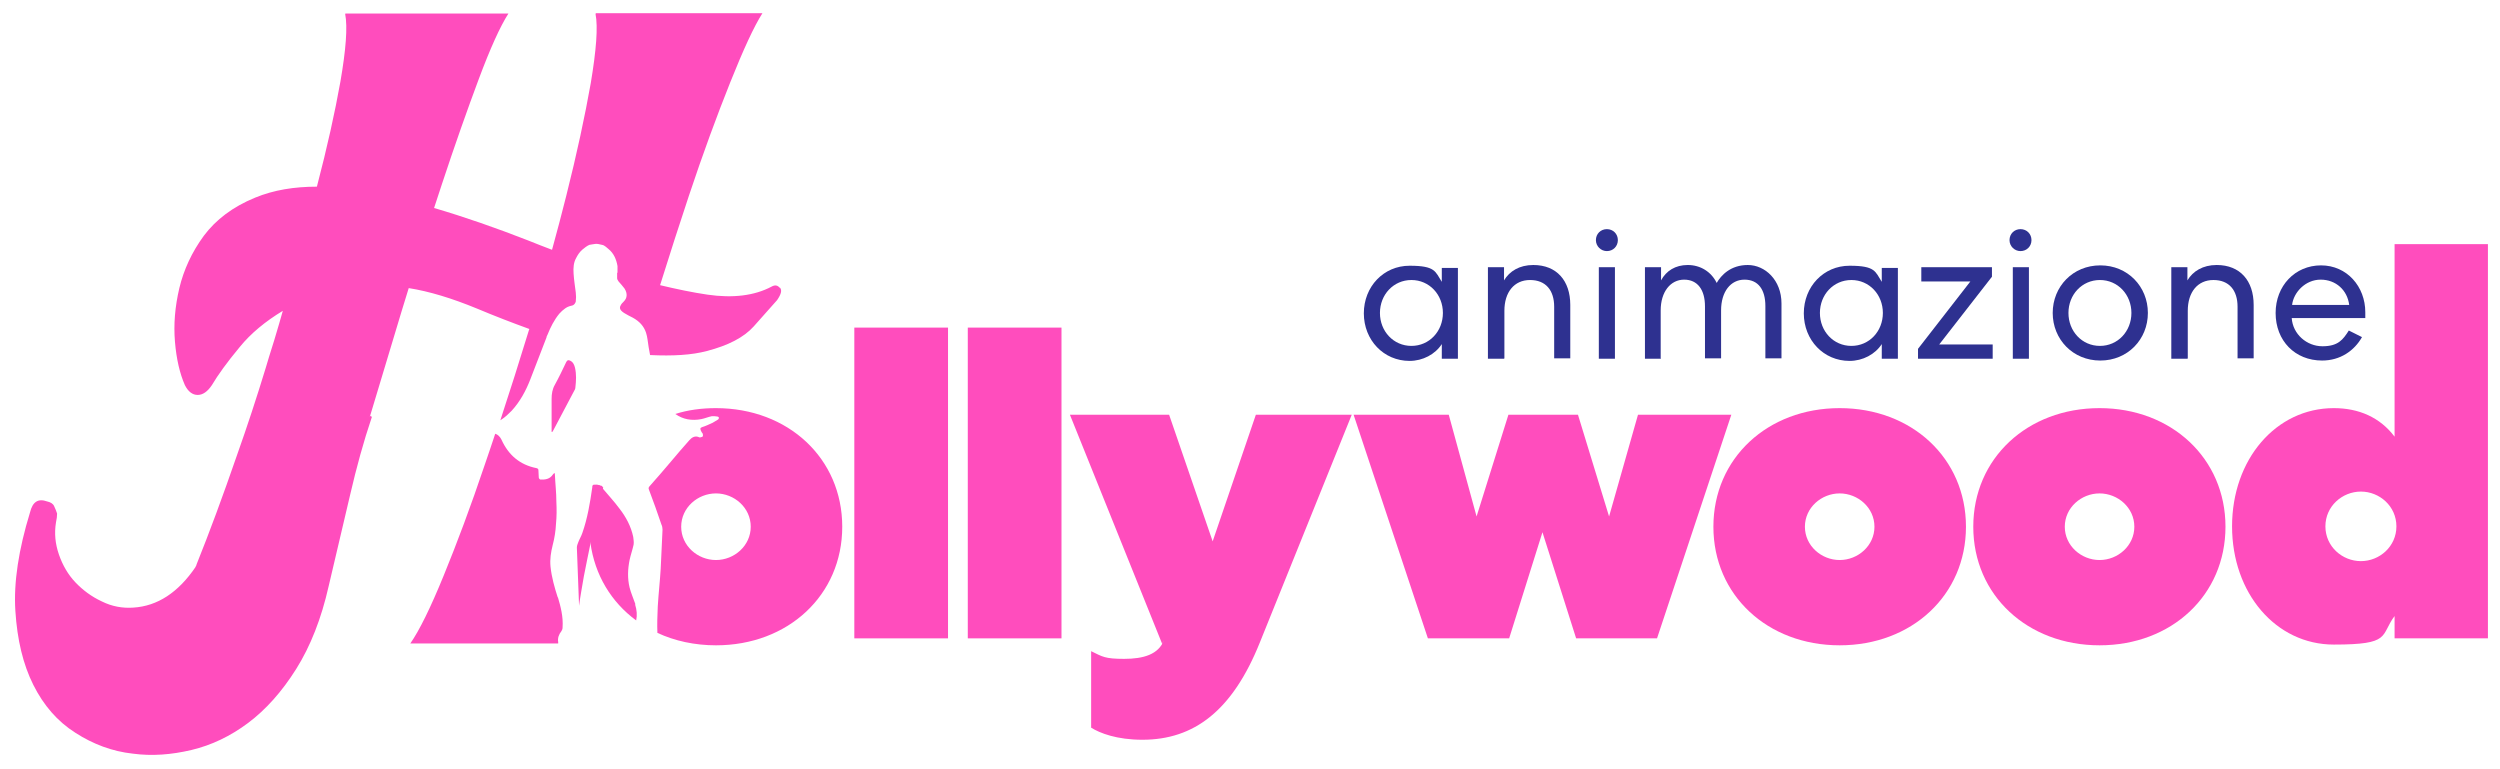 <svg xmlns="http://www.w3.org/2000/svg" viewBox="0 0 683 210"><defs><style>      .cls-1 {        fill: #ff4dbd;      }      .cls-2 {        fill: #2e3190;      }    </style></defs><g><g id="Livello_1"><g><path class="cls-1" d="M101,114l-27.4-16.5h-.1c0,0-.8,3-.8,3l-4.6,17.1c-4.3,16.2-8.9,28.2-13.8,36-.3.4-.5.8-.8,1.2-4.8,7.1-10.5,10.8-17.1,11.2-2.9.2-5.8-.3-8.6-1.7-2.8-1.3-5.2-3.1-7.2-5.2-2-2.1-3.5-4.7-4.5-7.6-1-2.9-1.3-5.8-.8-8.8.2-.9.3-1.7.3-2.4-.2-.7-.5-1.3-.8-2-.3-.7-1-1.1-1.9-1.3-2.5-.9-4,.1-4.7,3-3.1,10.1-4.5,19.1-4,26.9.5,7.9,2.1,14.6,4.9,20.2,2.8,5.6,6.6,10,11.5,13.1,4.8,3.1,10.1,5.1,15.7,5.7,5.2.7,10.5.3,16-1,5.5-1.3,10.7-3.8,15.5-7.4,4.8-3.6,9.2-8.5,13.1-14.7,3.9-6.2,6.9-13.8,8.9-22.7,2.2-9.4,4.2-17.8,5.9-25.1,1.7-7.3,3.6-14.3,5.9-21.1l-.4-.3ZM94.3,3.8c.7,3.6.2,9.8-1.3,18.5-1.5,8.4-3.6,17.9-6.4,28.6-.1.5-.3,1-.4,1.5-2.6,10.3-5.6,21.1-8.9,32.4-.3,1.2-.7,2.3-1,3.5-.9,3.1-1.8,6.1-2.8,9.2-.3,1-.6,2-.9,3-2.5,8.2-5.1,16.1-7.8,23.7-3.9,11.3-7.6,21.3-11.1,30,0,.2-.2.5-.3.7-3.4,8.3-6.2,14-8.6,17.3h38.1c1.8-4.7,4.1-11.7,6.9-20.9,2.8-9.2,5.9-19.5,9.3-30.8.6-2.1,1.3-4.3,1.9-6.5,2.8-9.3,5.7-19,8.7-28.9.7-2.2,1.3-4.3,2-6.5,2.3-7.6,4.6-14.8,6.9-21.8.7-2.2,1.4-4.3,2.1-6.4,3.6-10.9,7-20.5,10.1-28.8,3.1-8.3,5.8-14.3,8.1-17.9h-44.5ZM157.2,80c-.2-1.7-.5-3.4-.6-5.2-.1-1.5,0-3,.7-4.2-2.2-.8-4.4-1.6-6.6-2.4-2.1-.8-4.2-1.6-6.4-2.5-8.7-3.4-17.3-6.4-25.8-8.9-.4-.1-.7-.2-1.1-.3-8.9-2.6-17.4-4.3-25.6-5.2-1.8-.2-3.5-.3-5.2-.3-6.2,0-11.8.9-16.9,3-6.1,2.5-10.7,6-14,10.4-3.3,4.5-5.5,9.3-6.7,14.3-1.2,5.1-1.6,9.9-1.2,14.7.4,4.7,1.3,8.6,2.7,11.8.9,1.8,2.1,2.7,3.5,2.7s2.7-.9,3.9-2.7c1.6-2.7,4.1-6.2,7.6-10.4,3-3.7,7-7,11.8-9.9.7-.4,1.4-.8,2.2-1.2,5.8-3.1,12.9-5,21.2-5.6,3.4-.2,7,0,10.9.6,5.7.9,11.9,2.8,18.7,5.6,5,2.1,9.7,3.9,14.1,5.5,1.7.6,3.4,1.2,5,1.7.8-2,1.8-4,3.2-5.7,1-1.1,2.1-2,3.6-2.3.4,0,.8-.6.9-1,.1-.8.1-1.7,0-2.5ZM213,78.6c-.6-.7-1.3-.8-2.2-.3-4.7,2.5-10.6,3.2-17.5,2.2-4.1-.6-8.4-1.5-13-2.6-3.2-.8-6.5-1.7-9.9-2.8-.6-.2-1.2-.4-1.8-.6,0,.5,0,1,0,1.5,0,.3.2.6.4.9.5.6,1.1,1.2,1.6,1.9.9,1.4.8,2.7-.4,3.9-1.2,1.1-1.1,1.9.3,2.8.8.5,1.6.9,2.4,1.3,1.8,1,3,2.3,3.6,4.1.2.6.3,1.2.4,1.8.2,1.4.4,2.9.7,4.3,6.2.3,11.4,0,15.5-1.1,5.8-1.5,10.1-3.7,12.8-6.7,2.7-3,4.8-5.4,6.4-7.2,1.1-1.6,1.4-2.7.8-3.4ZM162.7,3.8c.7,3.6.2,9.9-1.3,18.9-1.6,9-3.8,19.3-6.7,30.8-1.2,4.8-2.5,9.7-3.9,14.8-1.9,7-4,14.1-6.2,21.5,0,.1,0,.3-.1.4-2.6,8.5-5.2,16.7-7.8,24.6.1,0,.2-.1.3-.2,1-.6,1.9-1.5,2.8-2.4,2.3-2.5,3.9-5.5,5.1-8.6,1.5-3.8,2.9-7.6,4.4-11.4,0-.3.2-.5.3-.8.8-2,1.8-4,3.2-5.7,1-1.1,2.1-2,3.6-2.3.4,0,.8-.6.9-1,.1-.8.1-1.7,0-2.5-.2-1.7-.5-3.4-.6-5.2-.1-1.5,0-3,.7-4.2.4-.8.9-1.6,1.7-2.3.5-.4,1.2-1,1.9-1.3,1.5-.2,1.7-.5,3.5,0,.7.1,1.4.9,1.7,1.1,1.5,1.2,2.2,2.9,2.5,4.7,0,.5,0,1.1,0,1.6,0,.5,0,1,0,1.5,0,.3.2.6.4.9.5.6,1.1,1.2,1.6,1.9.9,1.4.8,2.7-.4,3.9-1.2,1.1-1.1,1.9.3,2.8.8.5,1.6.9,2.4,1.3,1.8,1,3,2.3,3.6,4.1,0,0,0-.2,0-.3,1.3-4.3,2.6-8.5,3.8-12.7,2.6-8.3,5.2-16.4,7.8-24.2,3.9-11.7,7.7-22,11.3-31,3.6-9,6.5-15.3,8.8-18.9h-45.5ZM164.3,132.8c-.2-.2-.7-.3-1.2-.4-.5,0-1,0-1.1.1-.2.2-.2.5-.2.7-.6,4.2-1.3,8.4-2.7,12.4-.3.9-.8,1.7-1.1,2.5-.2.5-.4,1-.4,1.5.2,5.3.4,10.6.6,15.9.3-2.4.8-5,1.3-8,.6-3,1.2-6.1,1.9-9.4,1-4.6,2.1-9.6,3.4-14.9-.2-.2-.3-.4-.5-.6ZM157.1,100.5c-.2-.8-.5-1.6-1.4-2-.5-.2-.7-.1-1,.4-1,2.1-2,4.2-3.1,6.2-.7,1.2-.9,2.5-.9,3.9,0,2.5,0,4.9,0,7.4,0,.5,0,1.1,0,1.6,0,0,.1,0,.2,0,.1-.2.2-.3.3-.5,1.9-3.5,3.7-7.1,5.6-10.6.2-.3.4-.7.4-1.1.2-1.8.3-3.5-.1-5.3ZM152.4,163.3c-.9-2.8-1.7-5.6-2-8.5-.2-2,.1-3.9.6-5.9.5-1.9.8-3.8.9-5.8.2-2,.2-4,.1-6,0-2.5-.3-5-.4-7.4,0-.1,0-.2-.1-.5-.2.2-.4.3-.5.5-.8,1.2-2.1,1.4-3.4,1.3-.1,0-.4-.3-.4-.5,0-.6-.1-1.3-.1-2,0-.4-.2-.5-.5-.6-4.6-.9-7.7-3.6-9.6-7.8-.4-.8-1-1.4-1.7-1.6-.9,2.8-1.9,5.6-2.8,8.3-3.9,11.6-7.7,21.7-11.3,30.5-3.6,8.8-6.6,14.9-9.1,18.5h40.4c0-.1,0-.2,0-.4-.2-1.1.2-2.1.9-3,.2-.3.3-.6.3-1,.2-2.9-.5-5.6-1.3-8.3Z"></path><path class="cls-1" d="M173.6,165.1c-.5-1.5-1.2-3-1.6-4.6-.6-2.5-.5-5,0-7.5.3-1.4.8-2.8,1.1-4.2.1-.6,0-1.4-.1-2.1-.6-2.9-2-5.5-3.8-7.8-1.4-1.9-3-3.6-4.5-5.4-.2-.2-.3-.4-.5-.6-.2-.2-.7-.3-1.2-.4-1.3,3.5-2,7.3-2,11.4s0,3,.3,4.4c1.2,8.8,5.7,16.2,12.5,21.2.3-1.4.2-2.8-.3-4.4ZM195.6,111.5c-3.9,0-7.7.5-11.1,1.6,2.1,1.5,4.5,1.9,7.1,1.4,1-.2,1.9-.6,2.9-.8.5,0,1,0,1.5.1.5.1.5.5.2.8-.5.3-1,.6-1.5.9-.9.4-1.9.9-2.9,1.2-.6.2-.5.5-.3,1,.1.3.3.5.5.8,0,.2.1.5,0,.7-.1.2-.4.2-.7.3,0,0-.1,0-.2,0-1.2-.6-2.1,0-2.8.8-1.7,1.9-3.4,3.9-5,5.8-1.9,2.2-3.8,4.5-5.8,6.7-.3.3-.4.6-.2,1,1.2,3.1,2.3,6.3,3.4,9.5.2.4.3.9.3,1.4-.2,3.6-.3,7.2-.5,10.7-.2,3.4-.6,6.9-.8,10.3-.1,2.4-.2,4.8-.1,7.2,4.7,2.2,10.2,3.4,16,3.4,19.7,0,34.5-13.7,34.5-32.4s-14.8-32.4-34.5-32.4ZM195.6,153c-5,0-9.5-3.9-9.5-9.1s4.5-9.1,9.5-9.1,9.5,3.9,9.5,9.1-4.5,9.1-9.5,9.1Z"></path><path class="cls-1" d="M233.4,89.5v84.9h25.6v-84.9h-25.6Z"></path><path class="cls-1" d="M264.4,89.5v84.9h25.6v-84.9h-25.6Z"></path><path class="cls-1" d="M343.1,113.3l-11.8,34.6-11.9-34.6h-27.1l25.2,62.6.5-1c-1.5,3.9-5.6,5.1-10.9,5.1s-5.9-.6-9-2.1v20.9c2.4,1.5,7,3.3,14,3.3,14.1,0,24.6-7.9,32.1-26.6l25.1-62.2h-26.3Z"></path><path class="cls-1" d="M447.5,113.3l-7.9,27.8-8.5-27.8h-19l-8.7,27.8-7.6-27.8h-26l20.3,61.1h22.2l9.1-29,9.2,29h22.1l20.3-61.1h-25.4Z"></path><path class="cls-1" d="M502.6,111.5c-19.7,0-34.5,13.7-34.5,32.4s14.8,32.4,34.5,32.4,34.5-13.7,34.5-32.4-14.8-32.4-34.5-32.4ZM502.6,153c-5,0-9.5-3.9-9.5-9.1s4.5-9.1,9.5-9.1,9.5,3.9,9.5,9.1-4.5,9.1-9.5,9.1Z"></path><path class="cls-1" d="M573.6,111.5c-19.7,0-34.5,13.7-34.5,32.4s14.8,32.4,34.5,32.4,34.4-13.7,34.4-32.4-14.8-32.4-34.4-32.4ZM573.6,153c-5,0-9.5-3.9-9.5-9.1s4.5-9.1,9.5-9.1,9.5,3.9,9.5,9.1-4.5,9.1-9.5,9.1Z"></path><path class="cls-1" d="M654.2,66.7v52.6c-4-5.3-9.8-7.8-16.6-7.8-15.8,0-27.8,14-27.8,32.3s12,32.3,27.8,32.3,12.6-2.4,16.6-7.8v6.1h25.5v-107.7h-25.5ZM645,153.3c-5.1,0-9.7-4-9.7-9.5s4.6-9.5,9.7-9.5,9.7,4,9.7,9.5-4.6,9.5-9.7,9.5Z"></path><g><path class="cls-2" d="M398.3,73v25h-4.4v-4c-1.8,2.8-5.2,4.6-8.8,4.6-7.1,0-12.5-5.7-12.5-13s5.4-13,12.5-13,7,1.6,8.8,4.4v-3.8h4.4ZM385.6,76.5c-4.9,0-8.6,4-8.6,9s3.7,9,8.6,9,8.6-4,8.6-9-3.7-9-8.6-9Z"></path><path class="cls-2" d="M410.9,98h-4.4v-25h4.4v3.6c1.5-2.5,4.2-4.2,8-4.2,6.4,0,10.1,4.3,10.1,10.9v14.6h-4.4v-14.1c0-4.5-2.3-7.3-6.6-7.3s-7,3.3-7,8.4v13Z"></path><path class="cls-2" d="M439,68.6c-1.6,0-3-1.3-3-3s1.3-3,3-3,3,1.3,3,3-1.3,3-3,3ZM441.2,73v25h-4.4v-25h4.4Z"></path><path class="cls-2" d="M453.8,98h-4.4v-25h4.4v3.6c1.4-2.6,3.9-4.2,7.3-4.2s6.4,1.8,7.9,4.9c1.2-2.1,3.8-4.9,8.5-4.9s9.2,4.1,9.2,10.5v15h-4.4v-14.3c0-4.4-1.9-7.2-5.7-7.2s-6.4,3.3-6.4,8.4v13.1h-4.4v-14.2c0-4.5-2-7.3-5.7-7.3s-6.4,3.3-6.4,8.4v13.1Z"></path><path class="cls-2" d="M518.5,73v25h-4.4v-4c-1.8,2.8-5.2,4.6-8.8,4.6-7.1,0-12.5-5.7-12.5-13s5.4-13,12.5-13,7,1.6,8.8,4.4v-3.8h4.4ZM505.8,76.5c-4.9,0-8.6,4-8.6,9s3.7,9,8.6,9,8.6-4,8.6-9-3.7-9-8.6-9Z"></path><path class="cls-2" d="M524.9,73h19.3v2.6l-14.4,18.5h14.6v3.9h-20.4v-2.7l14.3-18.4h-13.4v-3.9Z"></path><path class="cls-2" d="M552,68.6c-1.6,0-3-1.3-3-3s1.3-3,3-3,3,1.3,3,3-1.3,3-3,3ZM554.3,73v25h-4.4v-25h4.4Z"></path><path class="cls-2" d="M586.8,85.5c0,7.2-5.5,13-13,13s-13-5.8-13-13,5.5-13,13-13,13,5.8,13,13ZM565.1,85.5c0,5,3.7,9,8.6,9s8.6-4,8.6-9-3.7-9-8.6-9-8.6,4-8.6,9Z"></path><path class="cls-2" d="M597.6,98h-4.4v-25h4.4v3.6c1.5-2.5,4.2-4.2,8-4.2,6.4,0,10.1,4.3,10.1,10.9v14.6h-4.4v-14.1c0-4.5-2.3-7.3-6.6-7.3s-7,3.3-7,8.4v13Z"></path><path class="cls-2" d="M621.7,85.5c0-7.4,5.3-13,12.4-13s12.1,5.8,12.1,12.8,0,1.6,0,1.6h-20.1c.3,4.4,4.1,7.7,8.4,7.7s5.6-1.8,7.2-4.3l3.6,1.8c-2.1,3.7-5.9,6.4-10.9,6.4-7.4,0-12.7-5.4-12.7-13ZM641.8,83.3c-.5-4-3.6-6.9-7.8-6.9s-7.4,3.5-7.8,6.9h15.6Z"></path></g></g></g></g></svg>